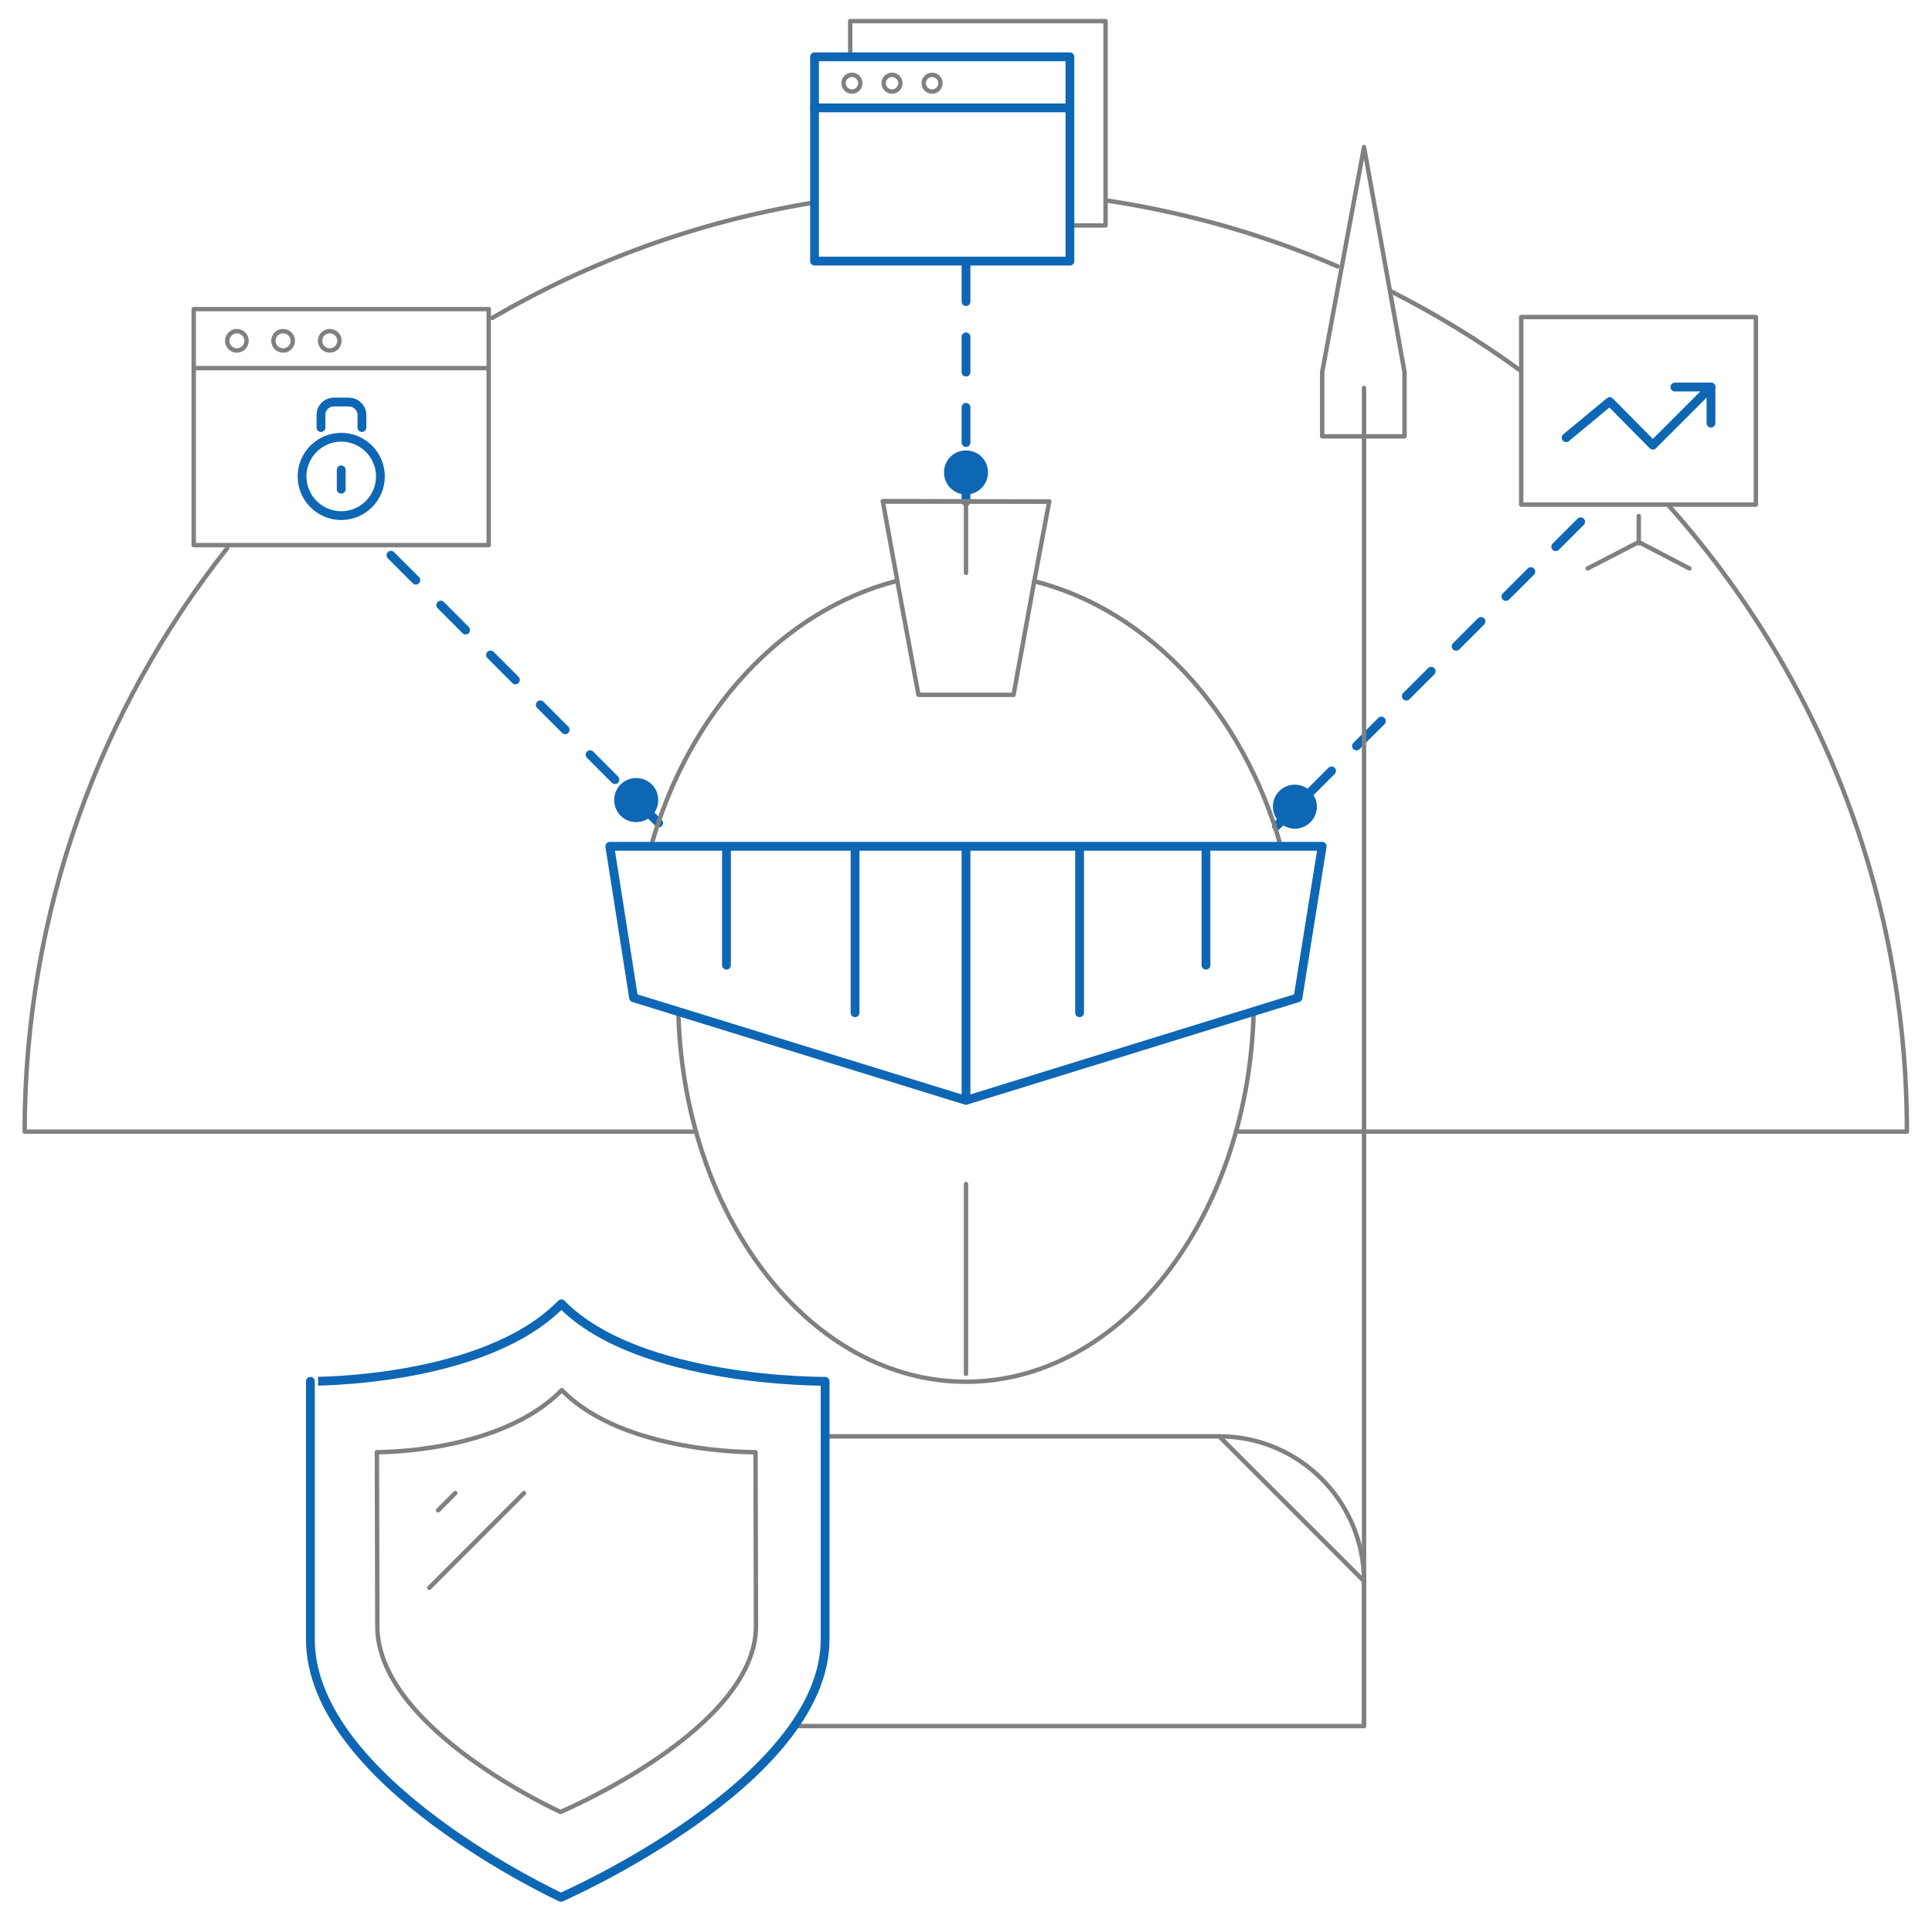 <?xml version="1.0" encoding="utf-8"?>
<!-- Generator: Adobe Illustrator 24.3.0, SVG Export Plug-In . SVG Version: 6.00 Build 0)  -->
<svg version="1.1" id="Layer_1" xmlns="http://www.w3.org/2000/svg" xmlns:xlink="http://www.w3.org/1999/xlink" x="0px" y="0px"
	 viewBox="0 0 438.8 435.8" style="enable-background:new 0 0 438.8 435.8;" xml:space="preserve">
<style type="text/css">
	.protectvisitors0{fill:none;stroke:#808080;stroke-linecap:round;stroke-linejoin:round;stroke-miterlimit:10;}
	.protectvisitors1{fill:none;stroke:#0E67B4;stroke-width:2;stroke-linecap:round;stroke-linejoin:round;stroke-dasharray:8,8;}
	.protectvisitors2{fill:none;stroke:#0E67B4;stroke-width:2;stroke-linecap:round;stroke-linejoin:round;}
	.protectvisitors3{fill:none;stroke:#0E67B4;stroke-width:2;stroke-linecap:round;stroke-linejoin:round;stroke-miterlimit:10;}
	.protectvisitors4{fill:#0E67B4;}
	.protectvisitors5{fill:none;stroke:#0E67B4;stroke-width:2;stroke-linecap:round;stroke-linejoin:round;stroke-miterlimit:10;}
</style>
<path class="protectvisitors0" d="M378.8,114.6c33.8,37.8,54.3,87.7,54.3,142.4H281.4"/>
<path class="protectvisitors0" d="M316,66.2c10.2,5.2,19.9,11.1,29.1,17.8"/>
<path class="protectvisitors0" d="M251.8,45.6c18.2,2.8,35.6,7.8,52,14.9"/>
<path class="protectvisitors0" d="M111.8,72.2c22-12.8,46.4-21.8,72.5-26.1"/>
<path class="protectvisitors0" d="M157.6,257H5.6c0-50,17.2-96.1,46-132.5"/>
<path id="svg-concept" class="protectvisitors1" d="M219.4,60.5v48.6"/>
<path id="svg-concept" class="protectvisitors2" d="M219.4,111.4v2.5"/>
<path id="svg-concept" class="protectvisitors1" d="M88.8,126.1l57.2,57.3"/>
<path id="svg-concept" class="protectvisitors2" d="M147.8,185.1l1.8,1.8"/>
<g>
	<path id="svg-concept" class="protectvisitors1" d="M359,118.5l-65.6,65.6"/>
	<path id="svg-concept" class="protectvisitors2" d="M291.7,185.8l-1.8,1.8"/>
</g>
<g>
	<path class="protectvisitors0" d="M44,70.2h67v53.6H44V70.2z"/>
	<path class="protectvisitors0" d="M44,83.6h67 M56,77.4c0,1.2-1,2.2-2.2,2.2s-2.2-1-2.2-2.2s1-2.2,2.2-2.2S56,76.2,56,77.4z"/>
	<circle class="protectvisitors0" cx="64.3" cy="77.4" r="2.2"/>
	<circle class="protectvisitors0" cx="74.9" cy="77.4" r="2.2"/>
	<path id="svg-concept" class="protectvisitors3" d="M77.5,117.1c4.9,0,8.9-4,8.9-8.9s-4-8.9-8.9-8.9s-8.9,4-8.9,8.9S72.6,117.1,77.5,117.1z"
		/>
	<path id="svg-concept" class="protectvisitors3" d="M77.5,106.7v4.4 M72.9,97.1v-2.9c0-1.6,1.3-2.9,3-2.9h3.3c1.6,0,3,1.3,3,2.9v2.9"/>
</g>
<g>
	<path class="protectvisitors0" d="M345.5,72h53.3v42.6h-53.3V72z"/>
	<path id="svg-concept" class="protectvisitors3" d="M355.7,99.4l9.9-8.2l9.8,9.9l13.2-13.2"/>
	<path id="svg-concept" class="protectvisitors3" d="M380.4,87.9h8.2v8.2"/>
	<path class="protectvisitors0" d="M372.2,117.2v6.2 M360.6,129.1l11.6-6l11.5,6"/>
</g>
<g>
	<path class="protectvisitors0" d="M193.1,12.5V4.8h58v46.4h-7.7"/>
	<path id="svg-concept" class="protectvisitors3" d="M185,12.9h58v46.4h-58V12.9z"/>
	<path id="svg-concept" class="protectvisitors3" d="M185,24.5h58"/>
	<path class="protectvisitors0" d="M195.4,18.9c0,1.1-0.9,1.9-1.9,1.9c-1.1,0-1.9-0.9-1.9-1.9c0-1.1,0.9-1.9,1.9-1.9
		C194.6,17,195.4,17.9,195.4,18.9z"/>
	<circle class="protectvisitors0" cx="202.6" cy="18.9" r="1.9"/>
	<circle class="protectvisitors0" cx="211.7" cy="18.9" r="1.9"/>
</g>
<g>
	<path id="svg-ico" class="protectvisitors4" d="M149.5,181.7c0,2.8-2.2,5-5,5s-5-2.2-5-5s2.2-5,5-5S149.5,178.9,149.5,181.7z"/>
	
		<animateMotion  accumulate="none" additive="replace" begin="0s" calcMode="paced" dur="1s" fill="remove" path="M0 0 -55 -55 0" repeatCount="indefinite" restart="always">
		</animateMotion>
</g>
<g>
	<path id="svg-ico" class="protectvisitors4" d="M224.4,107.3c0,2.7-2.2,5-5,5s-5-2.3-5-5c0-2.8,2.2-5,5-5S224.4,104.5,224.4,107.3z"/>
	
		<animateMotion  accumulate="none" additive="replace" begin="1.5s" calcMode="paced" dur="1s" fill="remove" path="M0, 0 0 -45" repeatCount="indefinite" restart="always">
		</animateMotion>
</g>
<g>
	<path id="svg-ico" class="protectvisitors4" d="M299.1,183.2c0,2.7-2.2,5-5,5c-2.8,0-5-2.3-5-5c0-2.8,2.2-5,5-5
		C296.8,178.2,299.1,180.5,299.1,183.2z"/>
	
		<animateMotion  accumulate="none" additive="replace" begin="1.5s" calcMode="paced" dur="1s" fill="remove" path="M0 0 65 -65" repeatCount="indefinite" restart="always">
		</animateMotion>
</g>
<path class="protectvisitors0" d="M238.3,113.9l-3.4,18.1c26.2,6.6,47.5,29.8,56,60.2h9.4l-5.5,34.4l-10.1,3.1v1.4c-1.7,46.1-30.3,82.7-65.3,82.7
	s-63.6-36.6-65.3-82.7v-1.4l-10.2-3.2l-5.4-34.4h9.4c8.5-30.3,29.7-53.5,55.9-60.2l-3.3-18.1L238.3,113.9L238.3,113.9z M219.4,130.1
	v-16.2 M219.4,312v-43.1"/>
<path id="svg-concept" class="protectvisitors5" d="M219.4,249.9v-57.7 M219.4,249.9l-75.5-23.3 M219.4,249.9l75.4-23.3 M138.5,192.2h161.8
	 M138.5,192.2l5.4,34.4 M300.3,192.2l-5.5,34.4 M273.9,192.2v27 M165,192.2v27 M245.2,192.2V230 M194.2,192.2V230"/>
<path class="protectvisitors0" d="M200.5,113.9h37.8 M208.6,157.8h21.6 M203.8,132l4.8,25.8 M234.9,132l-4.7,25.8"/>
<path class="protectvisitors0" d="M187.4,326.2h89.5c18.2,0,32.9,14.8,32.9,32.9V392H180.4"/>
<path class="protectvisitors0" d="M276.9,326.2l32.9,32.9"/>
<path id="svg-concept" class="protectvisitors3" d="M127.5,296.1c17.6,18,59.9,17.6,59.9,17.6v58.6c0,32.4-60,58.6-60,58.6
	s-56.9-26.2-56.9-58.6v-58.6C70.5,313.7,109.9,314.1,127.5,296.1"/>
<path class="protectvisitors0" d="M127.6,315.7c14.1,14.5,44,14.1,44,14.1l0.1,39.5c0,23.5-44.4,42.2-44.4,42.2s-41.6-18.8-41.6-42.2l-0.1-39.5
	C85.7,329.8,113.5,330.1,127.6,315.7 M103.4,339.1l-3.9,3.9 M119,339.1l-21.5,21.5"/>
<path class="protectvisitors0" d="M319,99.1h-18.7V84.5l9.5-51.1l9.2,51.1V99.1z"/>
<path class="protectvisitors0" d="M309.8,88.1V392"/>
</svg>
